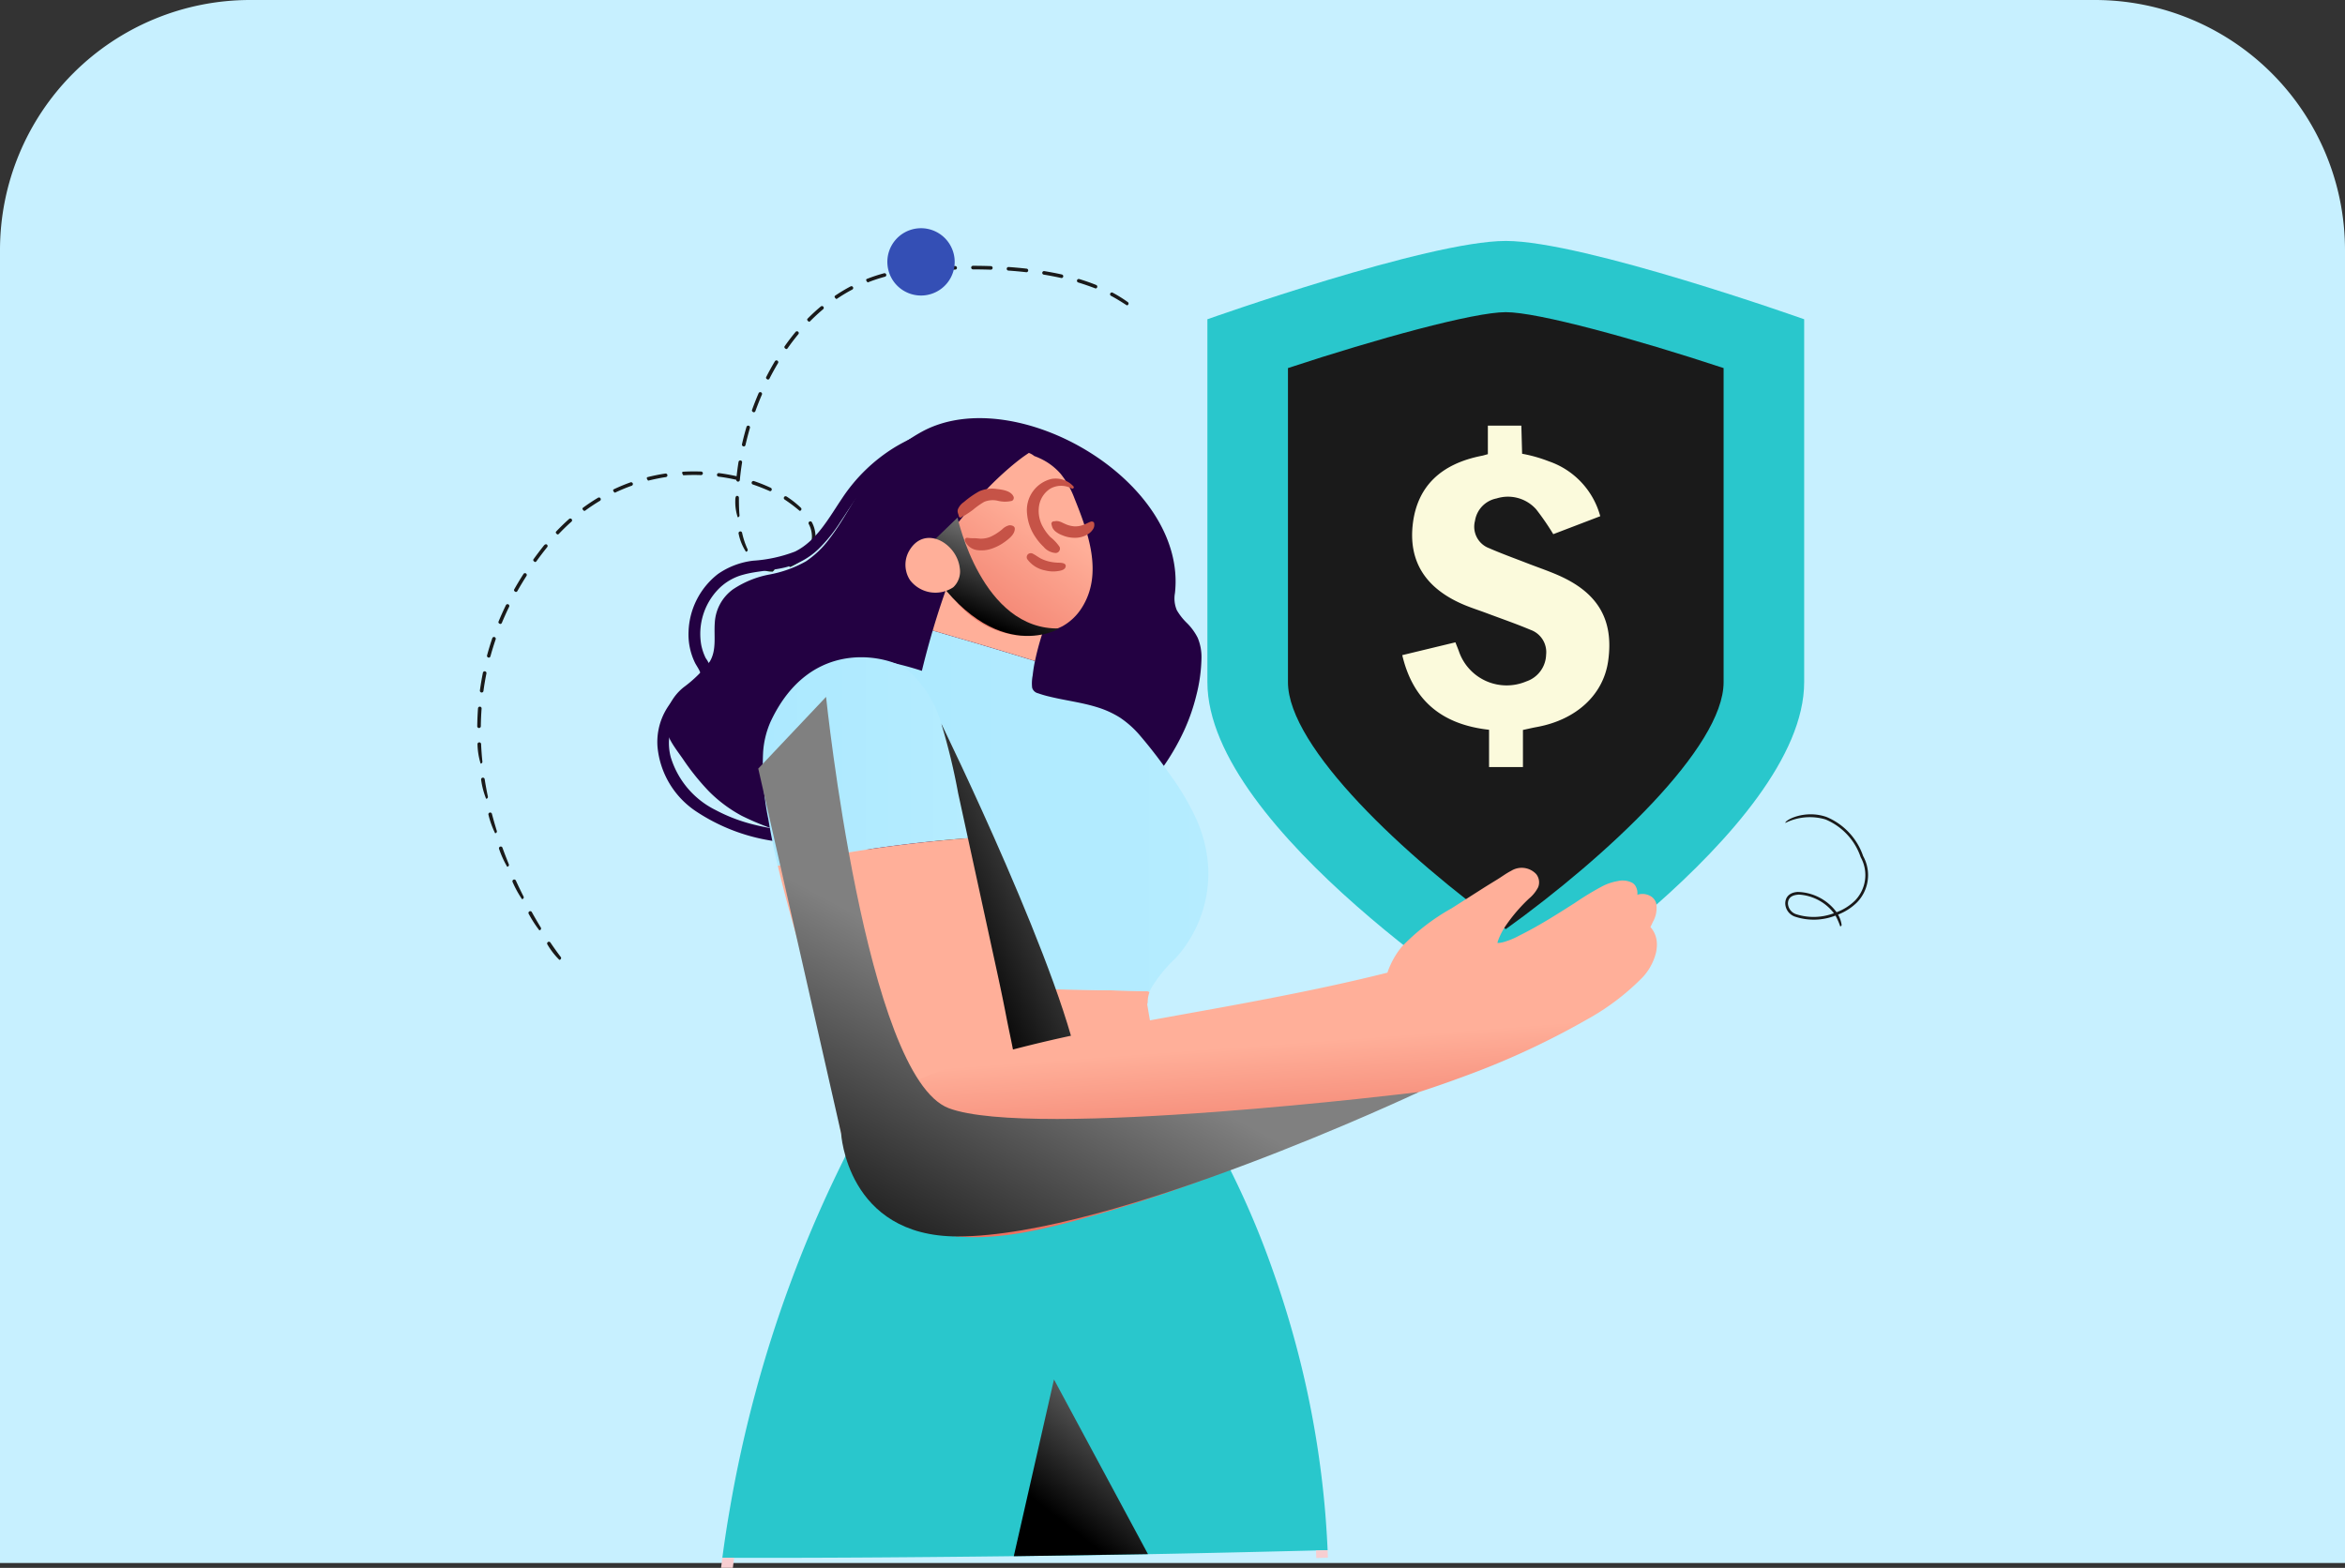 <svg xmlns="http://www.w3.org/2000/svg" xmlns:xlink="http://www.w3.org/1999/xlink" width="225" height="150.467" viewBox="0 0 225 150.467"><rect x="0" y="0" width="225" height="150.467" fill="#333333" stroke="none"/><defs><linearGradient id="a" x1="0.942" y1="0.003" x2="0.438" y2="0.85" gradientUnits="objectBoundingBox"><stop offset="0.006" stop-color="gray"/><stop offset="1"/></linearGradient><linearGradient id="b" x1="0.712" y1="2.044" x2="0.931" y2="3.615" gradientUnits="objectBoundingBox"><stop offset="0.006" stop-color="#ffaf99"/><stop offset="1" stop-color="#ed6f5f"/></linearGradient><linearGradient id="c" y1="0.5" x2="1" y2="0.5" gradientUnits="objectBoundingBox"><stop offset="0" stop-color="#ace9ff"/><stop offset="1" stop-color="#b5ecff"/></linearGradient><linearGradient id="d" x1="2.441" y1="5.971" x2="3.007" y2="7.566" xlink:href="#b"/><linearGradient id="e" x1="1.071" y1="-0.006" x2="0.299" y2="0.765" xlink:href="#a"/><linearGradient id="g" x1="0.918" y1="0.98" x2="1.19" y2="1.355" xlink:href="#b"/><linearGradient id="h" x1="0.502" y1="0.469" x2="0.56" y2="0.844" xlink:href="#b"/><linearGradient id="i" x1="0.683" y1="0.373" x2="0.158" y2="1.179" xlink:href="#b"/><linearGradient id="j" x1="0.709" y1="0.077" x2="0.473" y2="0.69" xlink:href="#a"/><linearGradient id="k" x1="5.376" y1="10.615" x2="6.635" y2="13.217" xlink:href="#b"/><linearGradient id="l" x1="0.409" y1="0.57" x2="0.062" y2="1.096" xlink:href="#a"/></defs><g transform="translate(-1140 -1979)"><path d="M24,0H201a24,24,0,0,1,24,24V150a0,0,0,0,1,0,0H0a0,0,0,0,1,0,0V24A24,24,0,0,1,24,0Z" transform="translate(1140 1979)" fill="#c7f0ff"/><g transform="translate(-4055.428 1201.305)"><g transform="translate(5311.276 800.818)"><path d="M5381.851,801.547c-7.467,0-28.63,7.516-28.63,7.516v34.83c0,14.207,28.626,32.3,28.63,32.3s28.63-18.1,28.63-32.3v-34.83S5389.316,801.547,5381.851,801.547Z" transform="translate(-5353.221 -801.547)" fill="#29c7cc"/><g transform="translate(7.725 6.835)"><path d="M5386.476,871.683c-9.663-6.941-20.9-17.444-20.9-23.7V817.84c8.529-2.813,17.822-5.366,20.9-5.366s12.376,2.553,20.9,5.366v30.145C5407.38,854.239,5396.139,864.742,5386.476,871.683Z" transform="translate(-5365.571 -812.474)" fill="#1a1a1a"/></g><path d="M5402.87,852.455c-.455,3.256-3.054,5.662-6.86,6.355-.411.074-.817.173-1.319.279v3.563h-3.252v-3.58c-4.682-.518-7.341-2.959-8.328-7.163l5.1-1.23c.134.345.266.658.376.977a4.839,4.839,0,0,0,6.426,2.774,2.784,2.784,0,0,0,1.9-2.558,2.267,2.267,0,0,0-1.483-2.386c-1.387-.584-2.817-1.078-4.23-1.608-.746-.28-1.512-.521-2.242-.834-3.667-1.571-5.282-4.2-4.824-7.81.448-3.515,2.675-5.688,6.619-6.459.161-.031.316-.084.572-.153v-2.74h3.213l.074,2.7a13.85,13.85,0,0,1,2.558.724,7.685,7.685,0,0,1,4.938,5.27L5397.6,840.3a24.4,24.4,0,0,0-1.64-2.384,3.626,3.626,0,0,0-3.8-1.045,2.588,2.588,0,0,0-2.07,2.15,2.2,2.2,0,0,0,1.37,2.63c1.186.519,2.411.96,3.621,1.43,1.015.395,2.054.744,3.046,1.183C5401.921,845.944,5403.415,848.545,5402.87,852.455Z" transform="translate(-5364.414 -812.159)" fill="#fbfadc"/></g><path d="M5314.238,839.865l2-2a.544.544,0,0,0-.769-.769l-2,2-2-2a.544.544,0,1,0-.769.769l2,2-2,2a.544.544,0,0,0,.769.769l2-2,2,2a.544.544,0,0,0,.769,0,.544.544,0,0,0,0-.769Z" transform="translate(-25.962 -13.983)" fill="#344fb5"/><g transform="translate(5366.721 855.847)"><path d="M5447.145,900.3a6.659,6.659,0,0,0-.465-1.063,5.735,5.735,0,0,1-3.842.116,1.378,1.378,0,0,1-.978-1.277c.009-.663.449-1.068,1.208-1.109a4.793,4.793,0,0,1,3.718,1.947,5.043,5.043,0,0,0,1.755-1.106,3.515,3.515,0,0,0,.556-4.175,6.012,6.012,0,0,0-3.374-3.621,5.257,5.257,0,0,0-3.854.334c-.046-.27,1.851-1.294,3.936-.579a6.25,6.25,0,0,1,3.53,3.764,3.756,3.756,0,0,1-.609,4.459,5.315,5.315,0,0,1-1.8,1.152,2.72,2.72,0,0,1,.346,1.013C5447.156,900.3,5447.15,900.3,5447.145,900.3Zm-3.943-3.078c-.555.027-1.075.2-1.084.858a1.146,1.146,0,0,0,.82,1.035,5.482,5.482,0,0,0,3.591-.106A4.6,4.6,0,0,0,5443.2,897.225Z" transform="translate(-5441.86 -889.521)" fill="#1a1a1a"/></g><g transform="translate(5241.217 803.205)"><path d="M5249.095,871.967a7.149,7.149,0,0,1-1.141-1.471.171.171,0,1,1,.284-.192c.6.885.987,1.378.991,1.383a.172.172,0,0,1-.028.242A.169.169,0,0,1,5249.095,871.967Zm-1.921-2.836a11.44,11.44,0,0,1-1.012-1.568.172.172,0,1,1,.3-.166c.275.494.564.99.857,1.472a.172.172,0,0,1-.057.236A.177.177,0,0,1,5247.174,869.131Zm-1.663-2.989a10.355,10.355,0,0,1-.9-1.641.172.172,0,1,1,.313-.143c.235.513.483,1.03.739,1.534a.172.172,0,0,1-.075.231A.167.167,0,0,1,5245.511,866.141Zm-1.421-3.11a9.415,9.415,0,0,1-.776-1.71.172.172,0,0,1,.324-.116c.19.528.4,1.063.611,1.589a.173.173,0,0,1-.094.224A.186.186,0,0,1,5244.09,863.031Zm-1.158-3.217a8.521,8.521,0,0,1-.637-1.771.172.172,0,1,1,.333-.087c.141.54.3,1.09.468,1.636a.17.17,0,0,1-.164.223Zm-.862-3.306a7.673,7.673,0,0,1-.478-1.827.172.172,0,1,1,.34-.054c.087.552.189,1.115.307,1.672a.173.173,0,0,1-.169.208Zm-.527-3.376a6.825,6.825,0,0,1-.3-1.868.173.173,0,0,1,.345-.016c.025.561.067,1.131.125,1.695a.173.173,0,0,1-.154.189Zm-.152-3.413a.172.172,0,0,1-.173-.174c.009-.574.033-1.152.075-1.718a.172.172,0,0,1,.344.026c-.042.558-.067,1.13-.074,1.7A.172.172,0,0,1,5241.39,849.719Zm.254-3.406a.177.177,0,0,1-.171-.2c.078-.567.175-1.138.288-1.7a.172.172,0,0,1,.338.069c-.111.55-.208,1.113-.284,1.673A.173.173,0,0,1,5241.644,846.313Zm.679-3.346c-.136-.031-.189-.125-.165-.216.148-.551.317-1.1.5-1.645a.172.172,0,1,1,.325.111c-.182.534-.349,1.08-.5,1.623A.173.173,0,0,1,5242.322,842.967Zm1.1-3.232c-.154-.05-.2-.15-.159-.238.217-.526.454-1.053.705-1.568a.172.172,0,0,1,.31.151c-.248.509-.482,1.029-.7,1.548A.173.173,0,0,1,5243.424,839.735Zm1.494-3.071c-.167-.068-.2-.173-.149-.256.276-.492.575-.988.886-1.472a.172.172,0,0,1,.29.186c-.308.479-.6.968-.876,1.455A.175.175,0,0,1,5244.918,836.664Zm24.631-1.951a2.552,2.552,0,0,1-1.652-.594.172.172,0,0,1,.218-.266,2.21,2.21,0,0,0,1.435.517.186.186,0,0,1,.188.171C5269.582,834.713,5269.549,834.713,5269.549,834.713Zm1.667-.445c-.2-.184-.159-.286-.074-.327a5.308,5.308,0,0,0,1.376-.906.172.172,0,0,1,.237.249,5.621,5.621,0,0,1-1.465.967A.173.173,0,0,1,5271.216,834.268Zm-24.455-.48c-.178-.088-.2-.2-.14-.273.313-.433.645-.87.985-1.3.115-.143.223-.155.3-.1a.172.172,0,0,1,.026.242c-.393.491-.721.923-1.03,1.352A.168.168,0,0,1,5246.761,833.788ZM5267,832.8a4.928,4.928,0,0,1-.706-1.752.172.172,0,0,1,.335-.075,7.632,7.632,0,0,0,.525,1.581.171.171,0,0,1-.154.246Zm6.471-.921a.176.176,0,0,1-.169-.2,2.16,2.16,0,0,0,.03-.356,2.646,2.646,0,0,0-.308-1.189.172.172,0,1,1,.308-.154,2.994,2.994,0,0,1,.344,1.344,2.441,2.441,0,0,1-.035.414A.173.173,0,0,1,5273.47,831.875Zm-24.551-.732c-.187-.113-.189-.222-.125-.29.4-.42.814-.823,1.238-1.2a.172.172,0,0,1,.243.014.174.174,0,0,1-.015.243c-.417.369-.826.765-1.216,1.178A.176.176,0,0,1,5248.919,831.143Zm17.29-1.655a4.655,4.655,0,0,1-.232-1.617c0-.359.081-.435.175-.435a.172.172,0,0,1,.172.174c0,.754.018,1.235.057,1.691a.172.172,0,0,1-.157.186Zm-14.735-.609c-.2-.146-.178-.255-.1-.31.464-.341.947-.662,1.436-.955a.172.172,0,1,1,.176.3c-.479.287-.952.6-1.408.936A.162.162,0,0,1,5251.474,828.88Zm20.673-.008a14.825,14.825,0,0,0-1.436-1.083.172.172,0,0,1,.188-.289,9.028,9.028,0,0,1,1.368,1.077.172.172,0,0,1-.12.3Zm-17.745-1.743c-.2-.185-.159-.287-.073-.328.517-.245,1.053-.467,1.593-.661a.172.172,0,0,1,.116.324c-.529.189-1.055.407-1.562.647A.171.171,0,0,1,5254.4,827.129Zm14.908-.138c-.568-.248-1.1-.46-1.641-.644a.172.172,0,1,1,.109-.326,15.247,15.247,0,0,1,1.6.642.172.172,0,0,1-.073.328Zm-3.065-.918a.177.177,0,0,1-.173-.18c-.575-.129-1.136-.229-1.7-.3a.172.172,0,1,1,.045-.341c.567.074,1.135.176,1.687.3.048-.453.11-.913.185-1.373a.172.172,0,0,1,.34.055c-.092.566-.165,1.133-.216,1.684A.17.17,0,0,1,5266.244,826.074Zm-8.631-.1c-.19-.222-.135-.315-.042-.339.554-.139,1.122-.253,1.69-.339a.172.172,0,1,1,.051.34c-.557.084-1.115.2-1.658.333A.153.153,0,0,1,5257.613,825.978Zm3.373-.512c-.177-.257-.1-.339-.01-.343.574-.033,1.156-.038,1.725-.016a.171.171,0,0,1,.165.178.179.179,0,0,1-.178.165c-.557-.021-1.129-.015-1.692.016Zm5.8-2.766c-.131-.026-.189-.118-.168-.21.126-.555.271-1.115.434-1.665a.17.17,0,0,1,.213-.117.172.172,0,0,1,.116.213c-.159.544-.3,1.1-.427,1.645A.174.174,0,0,1,5266.789,822.7Zm.959-3.28c-.147-.042-.193-.141-.161-.231.194-.539.405-1.078.63-1.6a.172.172,0,1,1,.316.136c-.222.515-.431,1.047-.623,1.58A.171.171,0,0,1,5267.748,819.42Zm1.354-3.138c-.163-.061-.2-.165-.154-.25.263-.515.542-1.022.832-1.506a.172.172,0,0,1,.3.176c-.287.479-.562.978-.821,1.486A.171.171,0,0,1,5269.1,816.281Zm1.755-2.93c-.177-.086-.194-.193-.141-.27.333-.474.685-.935,1.045-1.369a.172.172,0,1,1,.265.219c-.354.427-.7.881-1.027,1.347A.172.172,0,0,1,5270.856,813.352Zm2.184-2.625c-.188-.116-.189-.225-.124-.293.408-.412.835-.806,1.269-1.168a.172.172,0,1,1,.221.264c-.425.356-.843.742-1.243,1.146A.174.174,0,0,1,5273.04,810.727Zm30.5-1.573c-.539-.349-1.021-.648-1.531-.921a.172.172,0,0,1,.162-.3,12.8,12.8,0,0,1,1.469.913.171.171,0,0,1-.1.311Zm-27.878-.612c-.2-.155-.175-.261-.1-.315a16.322,16.322,0,0,1,1.479-.888.171.171,0,0,1,.231.072.173.173,0,0,1-.071.233,15.6,15.6,0,0,0-1.446.869A.175.175,0,0,1,5275.657,808.542Zm24.878-1.007c-.566-.215-1.1-.4-1.662-.572a.172.172,0,0,1,.1-.329c.567.171,1.115.363,1.628.569a.172.172,0,0,1,.094.224A.169.169,0,0,1,5300.535,807.535Zm-21.865-.584c-.2-.2-.151-.3-.062-.333a15.389,15.389,0,0,1,1.638-.539.173.173,0,0,1,.211.122.171.171,0,0,1-.121.21,15.169,15.169,0,0,0-1.6.527A.152.152,0,0,1,5278.67,806.951Zm18.6-.414c-.571-.125-1.133-.234-1.707-.328a.172.172,0,0,1,.056-.339c.581.1,1.148.2,1.689.327a.172.172,0,0,1,.13.205A.173.173,0,0,1,5297.271,806.537Zm-15.311-.467c-.185-.24-.12-.328-.026-.342.392-.059.794-.105,1.2-.136l.515-.038a.172.172,0,1,1,.025.343l-.514.038c-.394.03-.789.075-1.172.133Zm11.938-.092q-.85-.095-1.714-.156a.172.172,0,1,1,.023-.343c.583.041,1.158.094,1.709.156a.172.172,0,0,1-.019.344Zm-8.534-.185c-.177-.258-.1-.339-.009-.343.546-.028,1.119-.051,1.713-.066a.177.177,0,0,1,.175.168.17.17,0,0,1-.167.176c-.589.016-1.159.039-1.7.066Zm5.126-.057c-.558-.019-1.131-.029-1.71-.03a.172.172,0,1,1,0-.344c.583,0,1.159.011,1.715.029a.172.172,0,0,1,0,.344Z" transform="translate(-5241.217 -805.362)" fill="#1a1a1a"/></g><path d="M5310.571,802.5a3.23,3.23,0,1,1-3.54-2.887A3.23,3.23,0,0,1,5310.571,802.5Z" transform="translate(-23.559)" fill="#344fb5"/><path d="M5305.081,830.551a19.724,19.724,0,0,0-3.325-.911,11.314,11.314,0,0,0-3.5-.114,16.52,16.52,0,0,0-6.672,2.3,16.25,16.25,0,0,0-5.017,4.888c-1.242,1.836-2.421,4.056-4.49,5.084a13.62,13.62,0,0,1-4.014.88,7.417,7.417,0,0,0-3.414,1.294,7.311,7.311,0,0,0-2.8,5.5,6.226,6.226,0,0,0,.608,2.984c.2.418.763,1.071.513,1.543-.2.374-.75.6-1.132.815a6.138,6.138,0,0,0-2.969,5.715,8.371,8.371,0,0,0,3.581,6.127,18.185,18.185,0,0,0,7.812,2.961q.506.091,1.015.175a8.558,8.558,0,0,0,1.153.083.467.467,0,0,0,.436-.44.48.48,0,0,0-.376-.492c-1.379-.408-2.829-.549-4.228-.9a15.972,15.972,0,0,1-3.823-1.436,8.378,8.378,0,0,1-4.3-5.08,5.3,5.3,0,0,1,1.692-5.382c.851-.635,2.2-.975,2.319-2.221a3.476,3.476,0,0,0-.657-1.9,5.233,5.233,0,0,1-.426-1.255,6.174,6.174,0,0,1,1.542-5.251,5.192,5.192,0,0,1,2.468-1.49c1.313-.367,2.7-.381,4.022-.7a7.1,7.1,0,0,0,3.209-1.76,14.679,14.679,0,0,0,2.118-2.627c.64-.951,1.243-1.929,1.955-2.829a13.914,13.914,0,0,1,2.358-2.347,15.926,15.926,0,0,1,5.968-2.863,18.832,18.832,0,0,1,3.311-.48c.562-.037,1.129-.061,1.691-.068a9.535,9.535,0,0,1,1.649.149,13.675,13.675,0,0,1,1.623.345A.161.161,0,0,0,5305.081,830.551Z" transform="translate(-10.355 -11.175)" fill="#230142"/><path d="M5270.019,857.82c-.007,1.382.964,2.533,1.714,3.613a22.879,22.879,0,0,0,2.509,3.121,13.288,13.288,0,0,0,3.151,2.345,25.933,25.933,0,0,0,7.319,2.348q4.444.876,8.939,1.451,2.262.29,4.534.509a32.084,32.084,0,0,0,4.417.194,15.158,15.158,0,0,0,4.228-.773,19.42,19.42,0,0,0,3.692-1.732,23.842,23.842,0,0,0,5.438-4.4,22.214,22.214,0,0,0,3.908-5.874,18.785,18.785,0,0,0,1.125-3.256,15.467,15.467,0,0,0,.5-3.585,4.757,4.757,0,0,0-.363-1.973,5.463,5.463,0,0,0-1.017-1.4,5.691,5.691,0,0,1-.983-1.245,2.89,2.89,0,0,1-.181-1.644c1.2-10.727-15.23-20.273-24.172-15.546a15.6,15.6,0,0,0-5.407,4.806c-1.28,1.815-2.257,3.834-3.624,5.593a9.124,9.124,0,0,1-2.2,2.1,11.247,11.247,0,0,1-3.554,1.274,9.464,9.464,0,0,0-3.451,1.416,4.24,4.24,0,0,0-1.742,3.186c-.1,1.236.194,2.606-.471,3.727a12.09,12.09,0,0,1-2.48,2.454A4.808,4.808,0,0,0,5270.019,857.82Z" transform="translate(-10.786 -10.907)" fill="#230142"/><path d="M5278.818,975.649c.376,0,.753,0,1.129,0q7.191.01,14.383-.041,8.878-.061,17.755-.187c.037,0,.075,0,.112,0,.2,0,.4,0,.6-.009.072,0,.119,0,.167,0q4.269-.064,8.538-.146,7.142-.143,14.277-.325l1.114-.027c-.053-1.188-.129-2.379-.225-3.565a91.756,91.756,0,0,0-1.777-11.868,93.456,93.456,0,0,0-3.3-11.537,82.63,82.63,0,0,0-4.788-11c-.938-1.763-1.932-3.5-3.015-5.173-.25-.386-.5-.774-.756-1.159q-.283-.434-.576-.859c-1.542-.11-3.09-.19-4.635-.268q-10.533-.538-21.079-.5c-.7,0-1.4,0-2.1.011.048.164.093.327.141.492-.123.205-.247.408-.37.613-.181.3-.361.607-.537.913-.5.869-.98,1.75-1.456,2.634q-1.392,2.577-2.659,5.225-2.45,5.087-4.411,10.4-1.953,5.273-3.408,10.711-1.469,5.479-2.424,11.075Q5279.12,973.343,5278.818,975.649Z" transform="translate(-14.082 -48.451)" fill="#29c7cc"/><path d="M5327.379,976.223l-3.856,16.964,12.875-.2Z" transform="translate(-30.823 -66.143)" fill="url(#a)" style="mix-blend-mode:soft-light;isolation:isolate"/><path d="M5300.474,916.306q.763,2.672,1.536,5.344.368,1.288.736,2.575c.7-.007,1.4-.009,2.1-.011q10.544-.021,21.08.5c1.544.079,3.092.158,4.634.268-.1-.149-.205-.3-.309-.447-.546-.776-1.14-1.513-1.71-2.268q-.284-1.319-.529-2.645c-.112-.625-.22-1.249-.32-1.877a.453.453,0,0,0,.047-.2,3.014,3.014,0,0,1,.172-.956.73.73,0,0,0-.415-.088c-.214-.007-.429-.014-.643-.018l-1.653-.041q-6.369-.145-12.741-.178-2.439-.013-4.877-.007Q5304.029,916.259,5300.474,916.306Z" transform="translate(-22.191 -43.685)" fill="url(#b)"/><path d="M5298.851,892.2q.457,1.61.918,3.22c.029.106.059.21.091.316q3.555-.044,7.11-.05,2.438-.007,4.877.007,6.369.031,12.741.178l1.653.041c.214,0,.429.011.643.018.148,0,.3.006.446.011a2.133,2.133,0,0,1,.122-.286,13.092,13.092,0,0,1,2.348-2.887,12.154,12.154,0,0,0,3.139-8.562,13.082,13.082,0,0,0-1.114-4.709,24.05,24.05,0,0,0-2.506-4.273,44.814,44.814,0,0,0-3-3.908,9.28,9.28,0,0,0-1.856-1.642,9.044,9.044,0,0,0-2.163-.988c-1.509-.475-3.089-.654-4.62-1.033a9.768,9.768,0,0,1-1.073-.313.765.765,0,0,1-.57-.532,3.865,3.865,0,0,1,.048-1.161c.036-.312.078-.621.13-.927.019-.106.039-.212.06-.316.011-.052.02-.1.033-.156l-.742-.23c-2.722-.841-5.456-1.649-8.192-2.444-.293-.086-.584-.171-.877-.255-.05.163-.1.327-.145.49-.012.038-.022.079-.033.117q-.464,1.62-.862,3.261a30.465,30.465,0,0,0-3.418-.9,10.408,10.408,0,0,1,1.44.951c2.876,2.26,4.278,5.868,4.887,9.374a42.867,42.867,0,0,1,.217,12.249c-.191,1.651-.449,3.29-.763,4.92a60.839,60.839,0,0,0-8.427-.2C5299.091,891.592,5298.75,891.842,5298.851,892.2Z" transform="translate(-21.576 -23.111)" fill="url(#c)"/><path d="M5311.087,857.92c.293.084.584.17.877.255,2.736.8,5.471,1.6,8.193,2.444l.742.23a25.558,25.558,0,0,1,1.1-3.757.568.568,0,0,0,.436-.235,3.927,3.927,0,0,0-.228-2.674,3.305,3.305,0,0,0-2.363-1.3c-.143-.024-.287-.044-.434-.061a4.038,4.038,0,0,0-2.286-.138c-.059,0-.118-.006-.176-.006a13.144,13.144,0,0,0-1.419-.271,7.082,7.082,0,0,0-1.976-.126c-.643.088-.827.69-1.017,1.215q-.3.836-.586,1.682Q5311.493,856.539,5311.087,857.92Z" transform="translate(-26.166 -19.717)" fill="url(#d)"/><path d="M5369.878,1002.44c.012.243.021.487.03.731.37-.011.742-.025,1.114-.039-.008-.239-.018-.478-.029-.719Z" transform="translate(-48.182 -75.951)" fill="#f7ced1"/><path d="M5278.619,1004.552c.376,0,.755,0,1.132,0q.057-.48.122-.961c-.377,0-.753,0-1.13,0C5278.7,1003.911,5278.658,1004.232,5278.619,1004.552Z" transform="translate(-14.007 -76.392)" fill="#f7ced1"/><path d="M5311.21,875.6s12.14,24.818,13.395,34.159l-15.382-.769Z" transform="translate(-25.468 -28.461)" fill="url(#e)" style="mix-blend-mode:soft-light;isolation:isolate"/><path d="M5304.69,882.784q-6.278.473-12.49,1.537-2.889.494-5.751,1.11-.084-.352-.162-.7-.434-1.893-.757-3.809a25.575,25.575,0,0,1-.494-6.38,8.666,8.666,0,0,1,.71-2.92c3.874-8.306,11.4-6.29,13.06-5.059a10.805,10.805,0,0,1,3.328,5.226,60.71,60.71,0,0,1,1.617,6.675q.382,1.752.762,3.5C5304.573,882.236,5304.631,882.51,5304.69,882.784Z" transform="translate(-16.39 -24.647)" fill="url(#c)"/><path d="M5308.881,925.668a12.229,12.229,0,0,1-4.579,3.313,7.767,7.767,0,0,1-6.252.219c-4.122-1.987-4.586-7.275-5.243-11.246-.381-2.3-.814-4.594-1.366-6.864-.537-2.2-1.151-4.382-1.768-6.56-.822-2.889-1.658-5.777-2.346-8.7q2.865-.616,5.751-1.11,6.2-1.055,12.49-1.538,1.089,4.989,2.172,9.978c.514,2.366,1.044,4.729,1.5,7.106.23,1.2.5,2.386.721,3.585a.646.646,0,0,1,.618.357A10.758,10.758,0,0,1,5308.881,925.668Z" transform="translate(-17.267 -35.045)" fill="url(#g)"/><path d="M5301.3,929.721a10,10,0,0,0,5.5,3.044c4.777,1.055,9.7-.086,14.316-1.351s9.149-2.787,13.618-4.483,8.883-3.567,13.253-5.52q1.641-.731,3.275-1.477,3.208-.967,6.356-2.135a76.512,76.512,0,0,0,11.868-5.476,23.174,23.174,0,0,0,5.184-3.863,5.351,5.351,0,0,0,1.516-2.643,4.066,4.066,0,0,0,.063-.464,2.714,2.714,0,0,0-.081-.965,2.416,2.416,0,0,0-.53-.972l.1-.2c.062-.128.1-.208.132-.284a2.7,2.7,0,0,0,.331-1.761,1.166,1.166,0,0,0-.558-.726,1.583,1.583,0,0,0-.665-.2,1.606,1.606,0,0,0-.593.074,1.356,1.356,0,0,0-.2-.875,1,1,0,0,0-.262-.257,2.051,2.051,0,0,0-1.448-.176,5.13,5.13,0,0,0-1.436.483,27.957,27.957,0,0,0-2.646,1.606c-.875.557-1.75,1.113-2.64,1.648s-1.795,1.04-2.72,1.5a6.818,6.818,0,0,1-1.268.543,2.533,2.533,0,0,1-.641.147c-.054,0-.107,0-.164,0a1.818,1.818,0,0,1,.069-.246,6.647,6.647,0,0,1,.792-1.5,15.9,15.9,0,0,1,2.177-2.516,3.452,3.452,0,0,0,.867-1.078,1.268,1.268,0,0,0-.185-1.261,1.907,1.907,0,0,0-2.4-.318c-.466.235-.89.557-1.334.83-.489.3-.981.6-1.464.908l-2.911,1.856a20.507,20.507,0,0,0-4.806,3.71,7.956,7.956,0,0,0-1.362,2.471c-4.374,1.1-8.811,2-13.241,2.837-4.686.886-9.391,1.676-14.069,2.6a130.97,130.97,0,0,0-13.785,3.4c-3.858,1.213-8.678,2.965-9.605,7.466A6.624,6.624,0,0,0,5301.3,929.721Z" transform="translate(-21.854 -36.754)" fill="url(#h)"/><path d="M5311.267,844.337a11.214,11.214,0,0,0,.812,1.992,9.921,9.921,0,0,0,4.025,4.242,8.874,8.874,0,0,0,2.95.972,7.093,7.093,0,0,0,1.5.061,3.339,3.339,0,0,0,.81-.187,1.074,1.074,0,0,0,.343-.147,5.667,5.667,0,0,0,1.894-.57,5.181,5.181,0,0,0,1.848-1.756c2.095-3.27.616-7.266-.7-10.531a8.513,8.513,0,0,0-1.316-2.336,5.869,5.869,0,0,0-2.032-1.506c-.164-.077-.331-.144-.5-.205a1.79,1.79,0,0,0-.523-.3c-.2.137-.4.27-.6.415-.424.316-.834.645-1.236.99a30.739,30.739,0,0,0-2.307,2.194,60.782,60.782,0,0,0-4.046,4.918l-.534.7Q5311.46,843.809,5311.267,844.337Z" transform="translate(-26.233 -12.905)" fill="url(#i)"/><path d="M5312.746,843.989s2.323,10.838,9.778,10.64c0,0-6.7,4.077-13.368-7.177Z" transform="translate(-25.443 -16.623)" fill="url(#j)" style="mix-blend-mode:soft-light;isolation:isolate"/><path d="M5306.981,850.323a2.577,2.577,0,0,0,.378.86,3.07,3.07,0,0,0,4.135.663,2.073,2.073,0,0,0,.625-1.833c-.275-2.418-3.428-4.245-4.893-1.6A2.688,2.688,0,0,0,5306.981,850.323Z" transform="translate(-24.6 -17.793)" fill="url(#k)"/><path d="M5329.536,844.547a.783.783,0,0,0,.156-.02.968.968,0,0,1,.378.038,1.582,1.582,0,0,1,.269.108c.063.032.117.058.217.1a2.583,2.583,0,0,0,.925.256,2.145,2.145,0,0,0,.764-.1c.031-.009.15-.052.191-.072.064-.03.13-.056.2-.084.138-.06.269-.136.412-.184a.288.288,0,0,1,.328.069.741.741,0,0,1-.072.62,1.517,1.517,0,0,1-.42.45,2.334,2.334,0,0,1-1.278.4,3.048,3.048,0,0,1-1.285-.249,2.325,2.325,0,0,1-.686-.4,1.5,1.5,0,0,1-.222-.282,1.9,1.9,0,0,1-.1-.323A.234.234,0,0,1,5329.536,844.547Z" transform="translate(-32.985 -16.822)" fill="#c65347"/><path d="M5316.246,846.369a2.942,2.942,0,0,0,.556.042,5.081,5.081,0,0,1,.61.038,2.351,2.351,0,0,0,1.132-.208,5.046,5.046,0,0,0,1.05-.682,1.434,1.434,0,0,1,.675-.388c.2-.021.533.064.536.313.007.517-.471.914-.87,1.211a4.68,4.68,0,0,1-1.351.721,3.018,3.018,0,0,1-1.453.127,1.512,1.512,0,0,1-1.1-.851A.227.227,0,0,1,5316.246,846.369Z" transform="translate(-28.009 -17.064)" fill="#c65347"/><path d="M5327.9,838.038a2.32,2.32,0,0,1,2.105.716c.107.117-.052.284-.181.2a2.1,2.1,0,0,0-2.07.038,2.4,2.4,0,0,0-1.048,1.633,3.131,3.131,0,0,0,.414,2.1,4.475,4.475,0,0,0,.679.9,4.179,4.179,0,0,1,.874.933.416.416,0,0,1-.4.588,1.644,1.644,0,0,1-1.134-.594,5.14,5.14,0,0,1-.738-.867,4.646,4.646,0,0,1-.845-2.3A3.079,3.079,0,0,1,5327.9,838.038Z" transform="translate(-31.581 -14.382)" fill="#c65347"/><path d="M5325.64,849.541a.41.41,0,0,1,.47-.027c.221.109.5.319.759.458.2.093.27.121.339.146a4.057,4.057,0,0,0,.449.136,4.467,4.467,0,0,0,.812.109c.255.012.883-.015.763.415-.091.325-.605.379-.881.412a3.072,3.072,0,0,1-1.083-.084,2.738,2.738,0,0,1-1.725-1.1A.392.392,0,0,1,5325.64,849.541Z" transform="translate(-31.564 -18.669)" fill="#c65347"/><path d="M5314.942,841.516a1.584,1.584,0,0,1,.573-.682,8.591,8.591,0,0,1,1.458-1.021,3.031,3.031,0,0,1,1.7-.226c.533.063,1.336.166,1.593.716a.319.319,0,0,1-.147.422,2.871,2.871,0,0,1-1.387-.016,2.171,2.171,0,0,0-1.274.111,7.641,7.641,0,0,0-1.1.782c-.193.146-.4.28-.6.412a2.017,2.017,0,0,1-.281.167c-.052.023-.126.034-.162.082a.161.161,0,0,1-.287-.059C5314.978,841.946,5314.845,841.8,5314.942,841.516Z" transform="translate(-27.597 -14.963)" fill="#c65347"/><path d="M5290.834,871.5s3.781,36.45,11.772,39.474,45.1-1.547,45.1-1.547-29.354,13.856-44.252,13.856c-10.647,0-11.177-9.9-11.177-9.9l-7.949-35Z" transform="translate(-16.146 -26.927)" fill="url(#l)" style="mix-blend-mode:soft-light;isolation:isolate"/></g></g></svg>